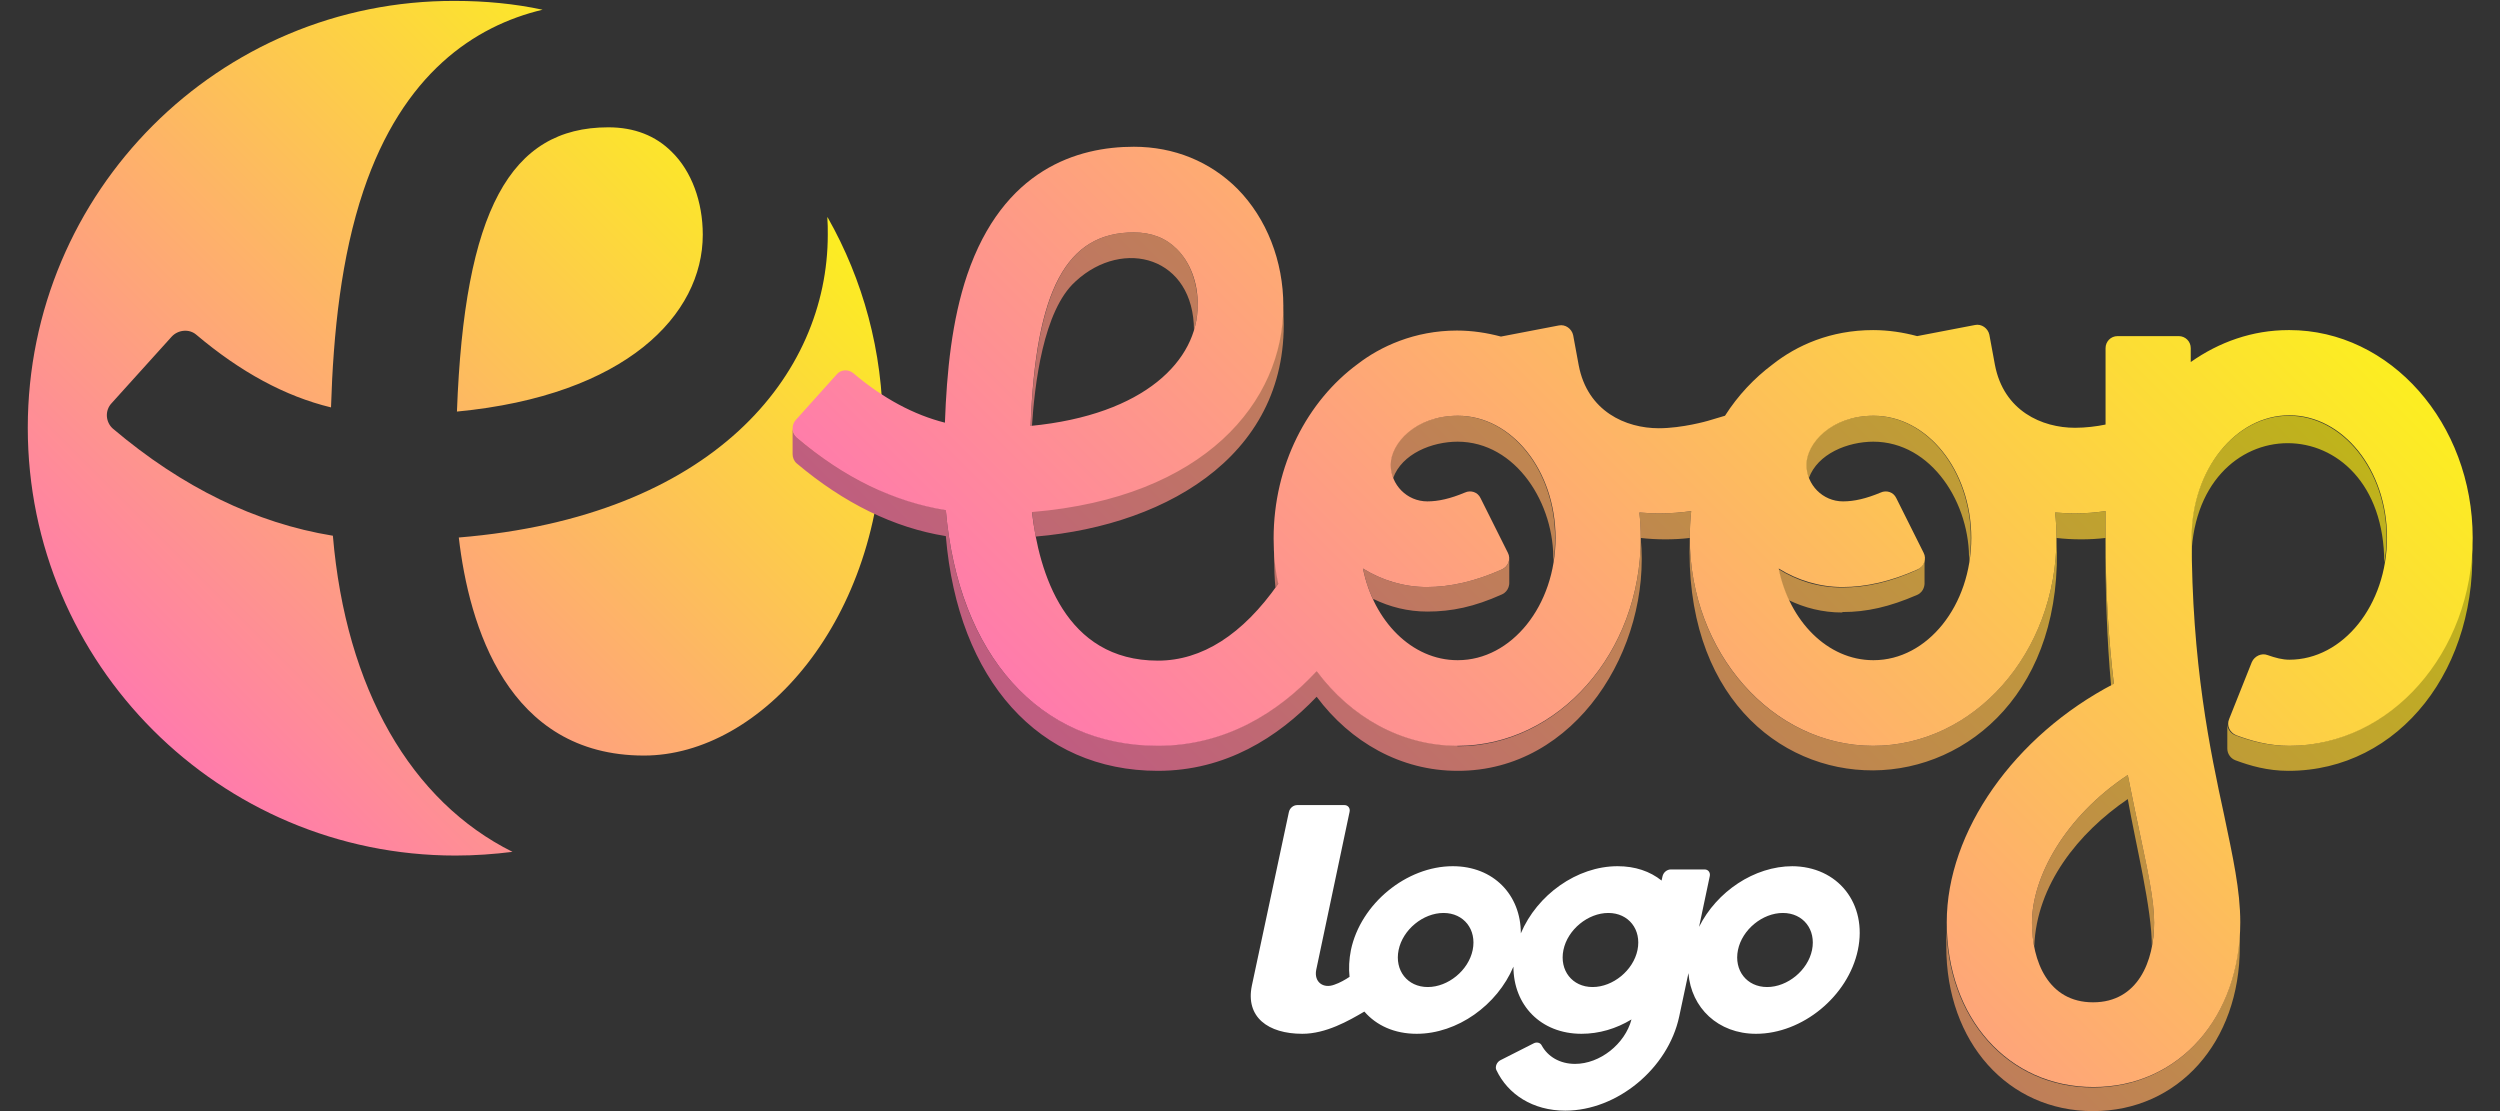 <?xml version="1.0" encoding="UTF-8"?>
<svg id="Layer_1" data-name="Layer 1" xmlns="http://www.w3.org/2000/svg" xmlns:xlink="http://www.w3.org/1999/xlink" viewBox="0 0 54 24">
  <rect x="0" y="0" width="54" height="24" fill="#333333" stroke="none"/>
  <defs>
    <style>
      .cls-1 {
        fill: url(#linear-gradient-3);
      }

      .cls-2 {
        fill: url(#linear-gradient-2);
      }

      .cls-3 {
        fill: url(#linear-gradient);
      }

      .cls-4 {
        fill: #fff;
      }
    </style>
    <linearGradient id="linear-gradient" x1="3.23" y1="15.7" x2="16.06" y2="2.87" gradientUnits="userSpaceOnUse">
      <stop offset="0" stop-color="#ff7bac"/>
      <stop offset="1" stop-color="#fcee21"/>
    </linearGradient>
    <linearGradient id="linear-gradient-2" x1="27.5" y1="20.92" x2="45.1" y2="3.32" gradientUnits="userSpaceOnUse">
      <stop offset="0" stop-color="#bf5c81"/>
      <stop offset="1" stop-color="#bfb519"/>
    </linearGradient>
    <linearGradient id="linear-gradient-3" x1="27.58" y1="20.46" x2="45.92" y2="2.12" xlink:href="#linear-gradient"/>
  </defs>
  <path class="cls-3" d="M17.88,4.7c.76,1.34,1.19,2.89,1.19,4.54,0,4.16-2.64,7.08-5.16,7.08-2.95,0-3.78-2.81-4-4.71,5.49-.45,7.97-3.51,7.97-6.54,0-.13,0-.25-.01-.38ZM7.18,11.57c-1.65-.27-3.24-1.04-4.74-2.31-.16-.14-.18-.39-.03-.55l1.3-1.44c.14-.15.38-.17.53-.04.96.81,1.92,1.33,2.91,1.57.05-1.62.22-3.25.7-4.68.85-2.53,2.4-3.56,3.87-3.91-.61-.13-1.24-.19-1.89-.19C4.73,0,.6,4.14.6,9.24s4.14,9.24,9.24,9.24c.42,0,.83-.03,1.23-.08-2.19-1.09-3.6-3.52-3.88-6.83ZM9.87,8.89c3.65-.35,5.31-2.09,5.31-3.82,0-.71-.24-1.37-.67-1.79-.35-.35-.81-.53-1.37-.53-2.12,0-3.11,1.8-3.27,6.14Z"/>
  <g>
    <path class="cls-2" d="M29.66,12.95c-.1-.21-.17-.43-.22-.67.4.25.88.4,1.38.4s1.04-.12,1.62-.38c.1-.04.16-.14.16-.25v.55s0,.17-.16.24c-.6.27-1.09.37-1.61.37-.42,0-.81-.1-1.16-.27ZM31.48,9.54c1.27,0,2.11,1.35,2.07,2.6.03-.17.04-.34.04-.52,0-1.46-.95-2.64-2.11-2.64-.92,0-1.45.59-1.45,1.06,0,.1.02.2.06.29.19-.53.84-.79,1.4-.79ZM23.24,6.07c1.03-.94,2.55-.52,2.55,1.07.05-.18.08-.36.08-.54,0-.49-.16-.93-.45-1.22-.24-.24-.55-.36-.93-.36-1.45,0-2.11,1.23-2.23,4.18.01,0,.02,0,.03,0,.06-.89.24-2.49.94-3.12ZM45.6,14.81s.04-.02.06-.03c-.11-.92-.18-1.96-.18-3.16-.01,1.07.03,2.23.12,3.19ZM43.89,19.93c0,.17.01.35.05.51.05-1.33.95-2.45,2.02-3.18.18,1.02.52,2.36.52,3.18.03-.17.05-.34.05-.51,0-.49-.14-1.13-.31-1.93-.08-.38-.17-.8-.26-1.26-1.36.9-2.07,2.21-2.07,3.19ZM45.21,23.49c-1.84,0-3.17-1.5-3.17-3.56v.52c0,2.06,1.33,3.55,3.17,3.55s3.17-1.49,3.17-3.55v-.51c0,2.06-1.34,3.55-3.17,3.55ZM51.5,12.16c.03-.17.05-.36.05-.54,0-1.46-.95-2.64-2.11-2.64s-2.11,1.18-2.11,2.64c0,.19,0,.37,0,.54,0-3.45,4.17-3.45,4.17,0ZM53.39,11.62c0,2.47-1.78,4.49-3.96,4.49-.45,0-.83-.11-1.15-.23-.1-.04-.17-.14-.17-.24v.53c0,.11.07.21.17.25.32.12.7.23,1.15.23,2.4,0,4.14-2.23,3.96-5.02ZM22.29,11.05c.02.17.05.36.08.54,2.93-.25,5.61-1.87,5.34-5,0,0,0,0,0,0,0,0,0,0,0,0,0,2.06-1.69,4.14-5.43,4.45ZM35.84,11.09c-.15,0-.29-.01-.43-.02.02.18.03.37.03.55.34.04.73.04,1.06,0,0-.2.01-.39.03-.58-.21.03-.45.05-.69.05ZM44.42,11.62c.34.04.73.04,1.06,0v-.58c-.21.03-.43.05-.66.05-.15,0-.29-.01-.43-.02.02.18.03.37.03.55h0c0,2.47-1.78,4.49-3.96,4.49s-3.96-2.01-3.96-4.49c-.13,3.37,1.91,5.03,3.96,5.02,2.07-.01,4.13-1.75,3.96-5.02ZM31.48,16.1c-1.22,0-2.31-.63-3.04-1.61-.84.89-1.97,1.61-3.43,1.61-2.58,0-4.32-1.97-4.58-5.09-1.12-.18-2.2-.71-3.22-1.57-.06-.05-.09-.12-.09-.19v.56c0,.07.03.15.09.2,1.02.86,2.1,1.39,3.22,1.57.26,3.11,2.01,5.07,4.58,5.07,1.46,0,2.59-.72,3.43-1.6.73.98,1.82,1.6,3.04,1.6,2.56.01,4.19-2.65,3.96-5.02,0,2.47-1.78,4.49-3.96,4.49ZM27.55,12.69s.05-.06.07-.09c-.07-.34-.09-.64-.1-.97,0,0-.01.71.03,1.07ZM39.8,13.22c.52,0,1.01-.11,1.61-.37.16-.07.16-.24.16-.24v-.55c0,.1-.06.2-.16.25-.57.26-1.09.38-1.62.38s-.98-.15-1.38-.4c.05.24.12.46.22.67.35.17.74.27,1.16.27ZM40.46,9.54c1.27,0,2.11,1.35,2.07,2.6.03-.17.04-.34.04-.52,0-1.46-.95-2.64-2.11-2.64-.92,0-1.45.59-1.45,1.06,0,.1.02.2.06.29.19-.53.84-.79,1.4-.79Z"/>
    <path class="cls-1" d="M49.43,7.13c-.78,0-1.5.26-2.11.69v-.3c0-.15-.12-.26-.26-.26h-1.32c-.15,0-.26.12-.26.26v1.65c-.19.04-.43.07-.66.07-.71,0-1.54-.36-1.73-1.36l-.12-.65c-.03-.14-.17-.24-.31-.21l-1.25.24c-.3-.08-.62-.13-.95-.13-.92,0-1.65.33-2.17.74-.4.3-.75.67-1.03,1.11l-.37.11s-.55.16-1.06.16c-.71,0-1.54-.36-1.73-1.36l-.12-.65c-.03-.14-.17-.24-.31-.21l-1.25.24c-.3-.08-.62-.13-.95-.13-.92,0-1.66.35-2.14.72-1.09.8-1.82,2.19-1.82,3.77,0,.34.03.66.1.98-.77,1.1-1.65,1.66-2.6,1.66-2.01,0-2.57-1.91-2.72-3.21,3.74-.31,5.43-2.39,5.43-4.45,0-.97-.36-1.89-.99-2.53-.59-.59-1.37-.91-2.24-.91-1.21,0-2.82.48-3.6,2.77-.33.98-.44,2.08-.48,3.19-.67-.17-1.33-.52-1.98-1.07-.11-.09-.27-.08-.36.03l-.88.98c-.1.11-.09.28.02.38,1.02.87,2.1,1.39,3.22,1.57.27,3.12,2.01,5.09,4.58,5.09,1.46,0,2.6-.72,3.43-1.61.73.98,1.82,1.61,3.04,1.61,2.18,0,3.96-2.01,3.96-4.49,0-.19-.01-.37-.03-.55.14.01.28.02.43.02.24,0,.48-.02.69-.05-.02.19-.03.38-.03.58,0,2.47,1.78,4.49,3.96,4.49s3.96-2.01,3.96-4.49c0-.19-.01-.37-.03-.55.14.01.28.02.43.02.23,0,.45-.02.66-.05v.57c0,1.2.07,2.25.18,3.16-2.15,1.12-3.61,3.19-3.61,5.15,0,2.07,1.33,3.56,3.17,3.56s3.17-1.5,3.17-3.56c0-.69-.16-1.41-.35-2.32-.3-1.38-.7-3.28-.7-5.99,0-1.46.95-2.64,2.11-2.64s2.11,1.18,2.11,2.64-.95,2.64-2.11,2.64c-.15,0-.3-.04-.47-.1-.13-.05-.28.02-.34.15l-.49,1.23c-.06.14.01.29.15.35.32.12.7.23,1.15.23,2.18,0,3.96-2.01,3.96-4.49s-1.78-4.49-3.96-4.49ZM24.49,5.02c.38,0,.69.12.93.36.29.29.46.73.45,1.22,0,1.17-1.13,2.36-3.61,2.6.11-2.95.78-4.18,2.23-4.18ZM31.48,14.26c-.98,0-1.81-.84-2.04-1.98.4.25.88.4,1.38.4s1.04-.12,1.62-.38c.14-.06.2-.23.13-.36l-.59-1.18c-.06-.13-.21-.18-.34-.12-.31.13-.57.19-.81.19-.44,0-.79-.36-.79-.79,0-.46.53-1.06,1.45-1.06,1.16,0,2.11,1.18,2.11,2.64s-.95,2.64-2.11,2.64ZM40.46,14.26c-.98,0-1.81-.84-2.04-1.98.4.25.88.4,1.38.4s1.04-.12,1.62-.38c.14-.06.2-.23.13-.36l-.59-1.18c-.06-.13-.21-.18-.34-.12-.31.13-.57.19-.81.19-.44,0-.79-.36-.79-.79,0-.46.53-1.06,1.45-1.06,1.16,0,2.11,1.18,2.11,2.64s-.95,2.64-2.11,2.64ZM45.21,21.65c-.97,0-1.32-.89-1.32-1.72,0-.98.71-2.29,2.07-3.19.09.46.18.88.26,1.26.17.81.31,1.44.31,1.93,0,.83-.35,1.72-1.32,1.72Z"/>
  </g>
  <path class="cls-4" d="M38.72,18.71c-.83,0-1.64.55-2.02,1.31l.23-1.09c.02-.08-.03-.15-.11-.15h-.73c-.08,0-.16.06-.18.15l-.02.09c-.25-.2-.57-.31-.95-.31-.88,0-1.74.62-2.09,1.45,0-.83-.59-1.45-1.47-1.45-1,0-1.99.81-2.2,1.81-.04.2-.05.4-.03.58-.09.06-.21.13-.33.17-.24.09-.44-.06-.39-.32l.72-3.41c.02-.08-.03-.15-.11-.15h-1.02c-.08,0-.16.06-.18.15l-.8,3.75c-.14.68.35,1.04,1.09,1.04.51,0,1-.28,1.34-.48.26.3.65.48,1.13.48.88,0,1.74-.62,2.09-1.45,0,.83.59,1.45,1.47,1.45.38,0,.75-.11,1.08-.31-.14.53-.68.96-1.22.96-.33,0-.59-.16-.72-.4-.03-.06-.11-.08-.18-.04l-.71.36c-.08.04-.12.14-.09.21.25.53.79.88,1.49.88,1.12,0,2.22-.91,2.46-2.03l.2-.94c.06.75.64,1.31,1.46,1.31,1,0,1.99-.81,2.2-1.81s-.43-1.81-1.43-1.81ZM30.84,21.32c-.44,0-.72-.36-.63-.8s.53-.8.97-.8.72.36.63.8-.53.8-.97.8ZM34.4,21.32c-.44,0-.72-.36-.63-.8s.53-.8.97-.8.72.36.63.8-.53.8-.97.8ZM38.17,21.32c-.44,0-.72-.36-.63-.8s.53-.8.97-.8.72.36.63.8-.53.8-.97.8Z"/>
</svg>